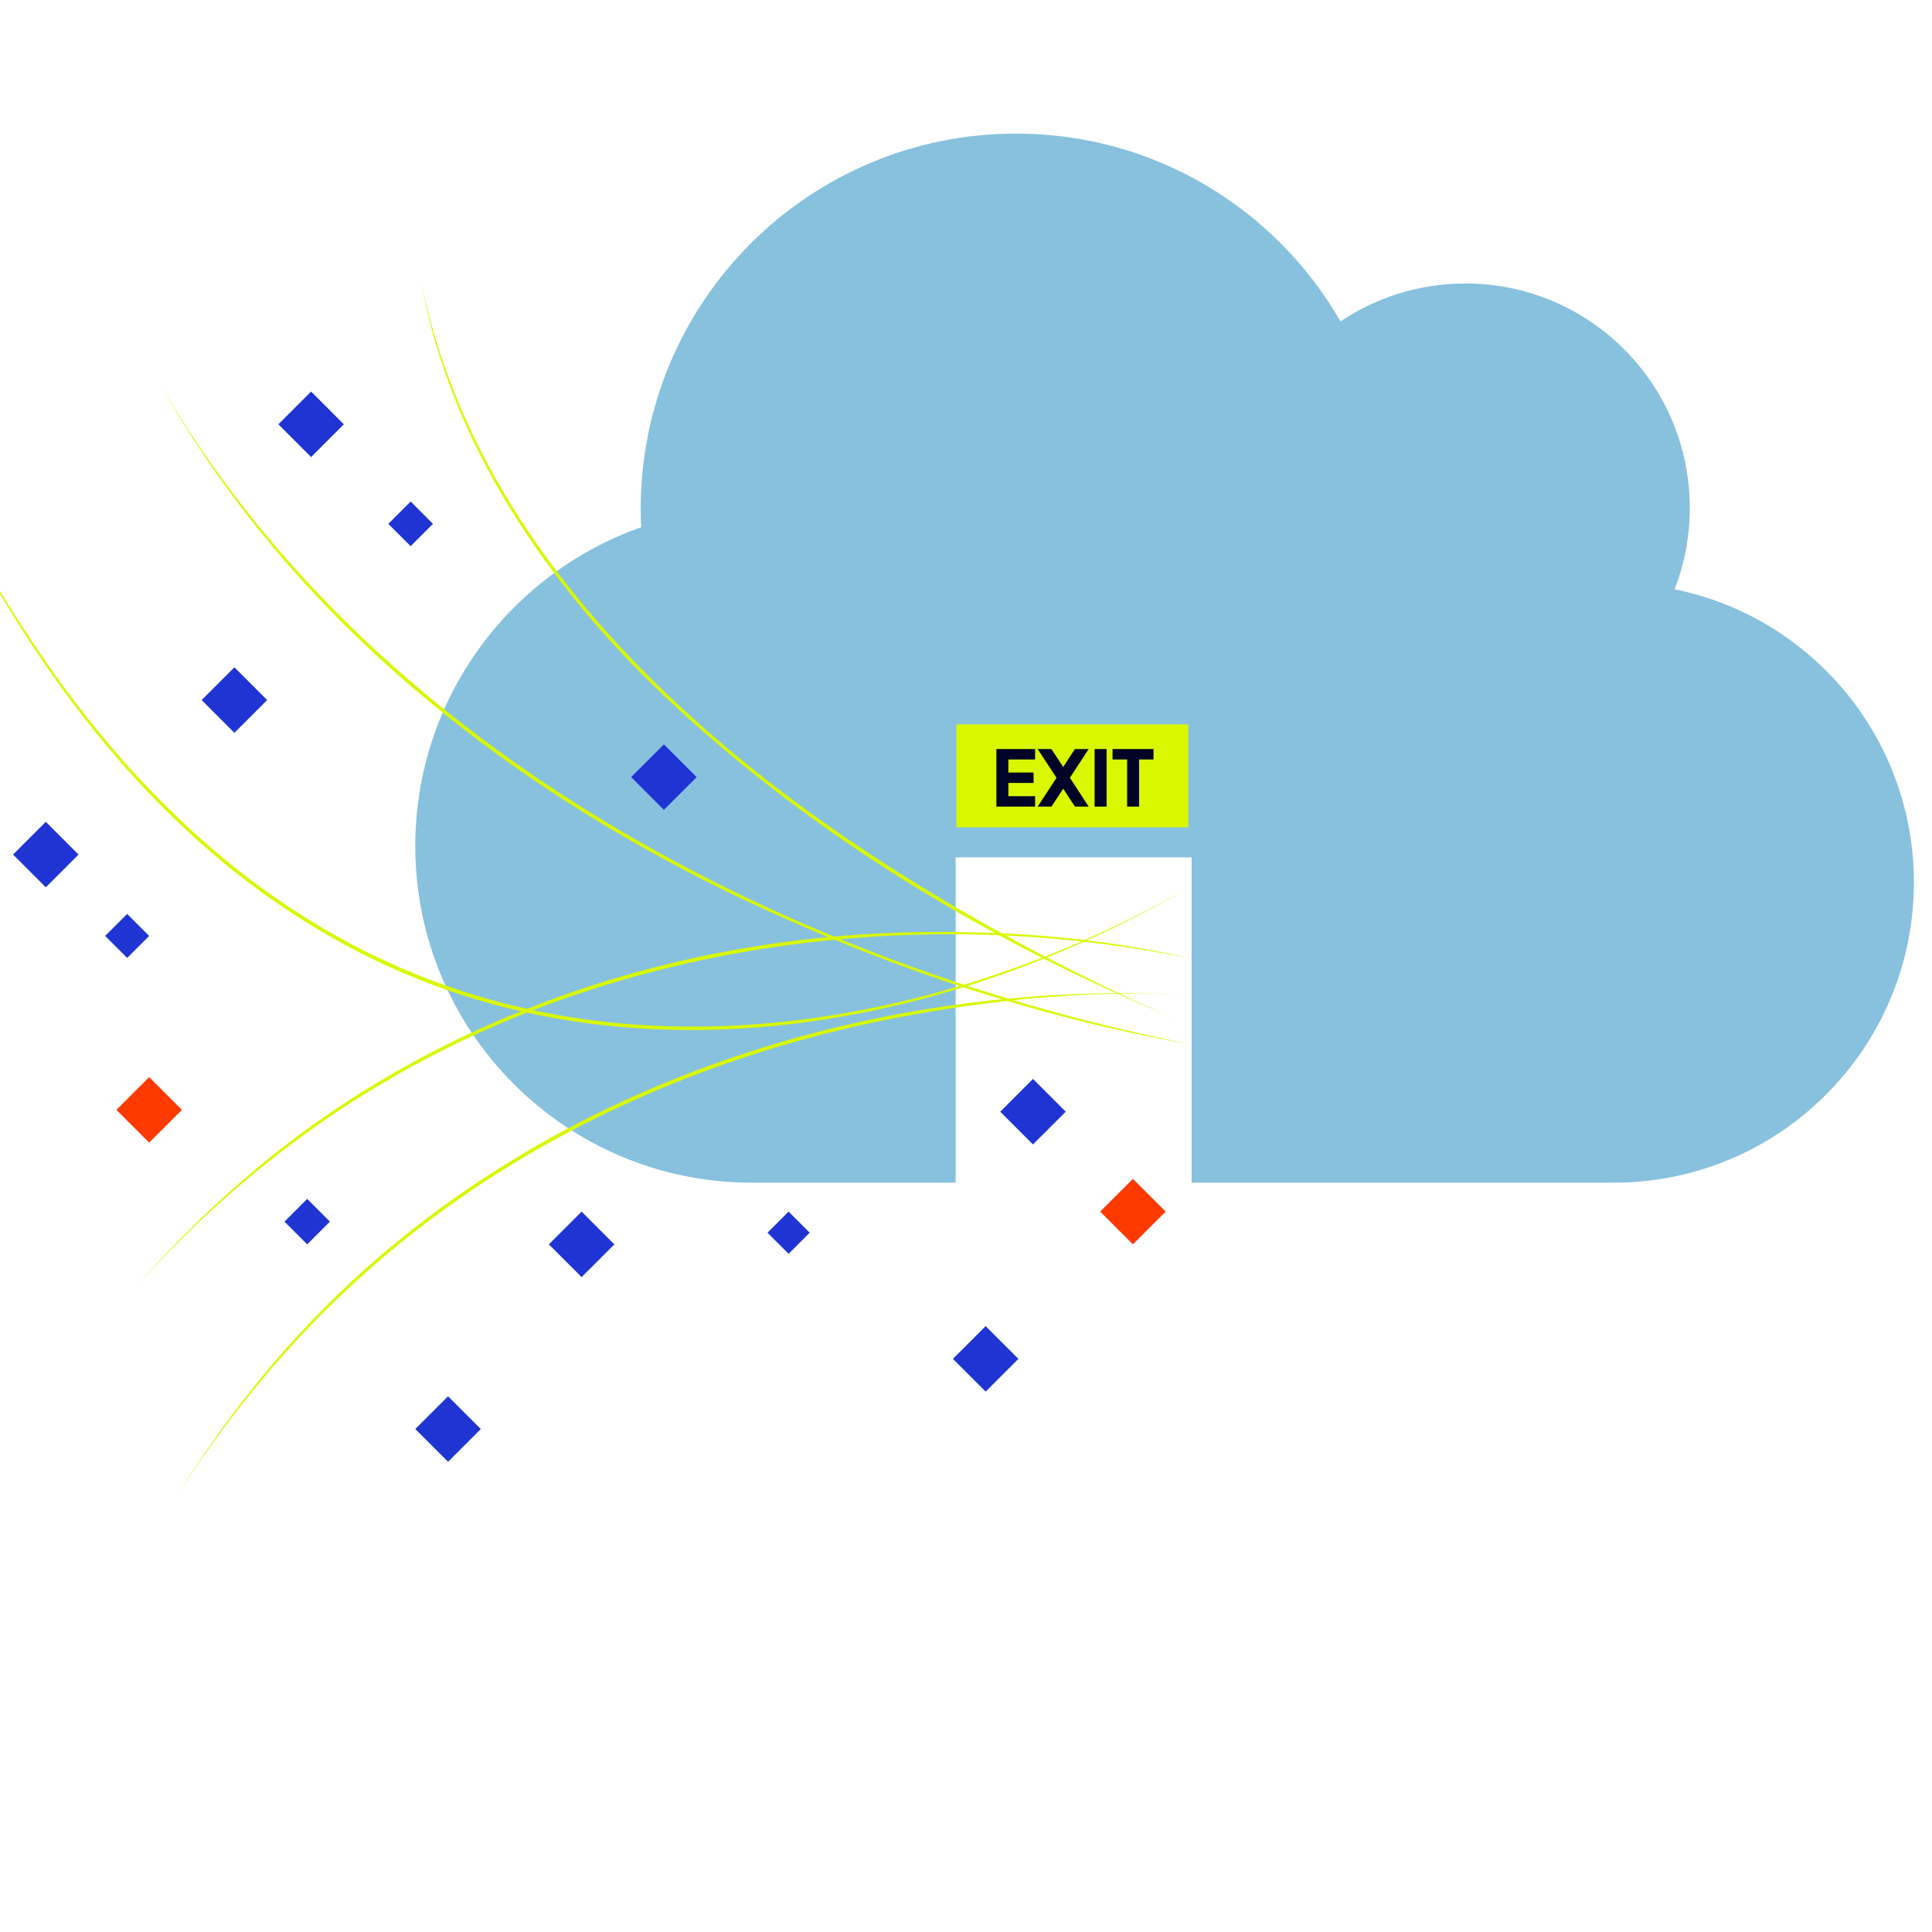 <?xml version="1.0" encoding="UTF-8"?>
<svg id="Layer_1" xmlns="http://www.w3.org/2000/svg" version="1.1" viewBox="0 0 1000 1000">
  <!-- Generator: Adobe Illustrator 29.8.1, SVG Export Plug-In . SVG Version: 2.1.1 Build 2)  -->
  <defs>
    <style>
      .st0 {
        fill: #d9f800;
      }

      .st1 {
        fill: #d9f800;
      }

      .st2 {
        fill: #000326;
      }

      .st3 {
        fill: #88c1dd;
      }

      .st4 {
        fill: #ff3a00;
      }

      .st5 {
        fill: #1f34d2;
      }
    </style>
  </defs>
  <path class="st3" d="M866.8,305.03c4.99-12.97,7.8-27.15,7.83-41.94.11-64.24-51.91-116.36-116.15-116.36-23.88,0-46.19,7.27-64.64,19.63-33.47-58.18-96.07-97.21-167.94-97.21-107.15,0-194.08,86.78-194.27,193.93,0,3.27.11,6.54.22,9.82-67.92,23.88-116.75,88.6-116.89,164.72-.17,96.36,77.87,174.54,174.23,174.54h105.46v-168.39h122.13v168.39h218.44c85.69,0,155.26-69.45,155.41-155.14.13-75.03-53.09-137.69-123.85-151.99Z"/>
  <rect class="st1" x="495.05" y="374.92" width="120.01" height="53.28"/>
  <path class="st0" d="M616.06,459.05c-112.64,65.97-254.31,97.08-380.68,54.74-54.88-18.39-104.76-50.58-146.05-90.94-29.61-28.7-55.21-61.55-77.47-96.21-17.79-27.8-33.46-56.9-47.42-86.77,14.25,29.73,30.2,58.67,48.24,86.24,22.42,34.44,48.11,67.08,77.81,95.54,41.18,40.09,90.87,72.05,145.52,90.25,125.17,42.36,267.73,11.44,380.05-52.85h0Z"/>
  <path class="st0" d="M218.21,147.05c36.75,175.83,212.46,297.08,365.62,369.35,10.88,5,21.82,9.85,32.95,14.26-99.82-40.06-194.43-96.21-272.85-170.25-60.41-57.55-110.4-130.13-125.72-213.35h0Z"/>
  <path class="st0" d="M616.79,540.63c-80.51-14.04-158.77-40.42-232.59-75.31-108.9-51.78-209.06-127.06-277.21-227.58-2.17-3.22-6.32-9.62-8.43-12.79-.93-1.57-6.96-11.18-8.07-13.02-2.09-3.55-5.69-9.8-7.71-13.24,0,0,5.24,8.76,5.24,8.76,4.75,7.98,11.28,18.05,16.56,25.76,115.07,168.02,316.3,268.41,512.21,307.43h0Z"/>
  <path class="st0" d="M616.79,496.25c-138.84-28.69-293.62-9.14-416.54,63.13-26.97,15.67-52.45,33.97-76.19,54.19-18.98,16.23-36.88,33.74-53.59,52.33,16.47-18.81,34.15-36.56,52.95-53.07,94.37-83.15,219.29-126.79,344.31-130.18,49.95-1.36,100.34,2.14,149.05,13.59h0Z"/>
  <path class="st0" d="M616.79,515.08c-51.08-2.89-102.47,2.13-152.65,11.69-106.51,20.51-208.8,68.32-287.58,143.61-32.4,30.88-60.81,65.9-84.77,103.71,18.44-29.91,39.69-58.36,63.61-84.14,115.88-125.56,292.85-184.41,461.39-174.87h0Z"/>
  <rect class="st4" x="65.22" y="562.48" width="23.97" height="23.97" transform="translate(428.82 113.66) rotate(45)"/>
  <rect class="st5" x="109.34" y="350.37" width="23.97" height="23.97" transform="translate(291.76 20.34) rotate(45)"/>
  <rect class="st5" x="57.77" y="476.38" width="16.1" height="16.1" transform="translate(361.82 95.35) rotate(45)"/>
  <rect class="st5" x="11.72" y="430.34" width="23.97" height="23.97" transform="translate(319.72 112.79) rotate(45)"/>
  <rect class="st5" x="331.65" y="390.24" width="23.97" height="23.97" transform="translate(385.07 -125.17) rotate(45)"/>
  <rect class="st5" x="219.93" y="727.69" width="23.97" height="23.97" transform="translate(590.95 52.65) rotate(45)"/>
  <rect class="st5" x="150.69" y="624" width="16.63" height="16.63" transform="translate(493.68 72.77) rotate(45)"/>
  <rect class="st5" x="400.45" y="630.32" width="15.45" height="15.45" transform="translate(570.72 -101.75) rotate(45)"/>
  <rect class="st4" x="574.41" y="615.13" width="23.97" height="23.97" transform="translate(615.19 -230.96) rotate(45)"/>
  <rect class="st5" x="149.03" y="207.63" width="23.97" height="23.97" transform="translate(202.46 -49.53) rotate(45)"/>
  <rect class="st5" x="204.38" y="262.97" width="16.34" height="16.34" transform="translate(253.98 -70.88) rotate(45)"/>
  <rect class="st5" x="522.69" y="563.42" width="23.97" height="23.97" transform="translate(563.47 -209.54) rotate(45)"/>
  <rect class="st5" x="498.18" y="691.36" width="23.97" height="23.97" transform="translate(646.77 -154.73) rotate(45)"/>
  <rect class="st5" x="289.06" y="632.09" width="23.97" height="23.97" transform="translate(543.6 -24.23) rotate(45)"/>
  <g>
    <path class="st2" d="M515.73,417.5v-29.8h20.04v5.4h-13.84v6.76h13.04v5.4h-13.04v6.84h13.84v5.4h-20.04Z"/>
    <path class="st2" d="M537.09,417.5l9.76-14.92-9.76-14.88h7.12l7.84,11.92h-3.48l7.8-11.92h7.12l-9.72,14.88,9.72,14.92h-7.12l-7.8-11.96,3.48.04-7.84,11.92h-7.12Z"/>
    <path class="st2" d="M566.57,417.5v-29.8h6.2v29.8h-6.2Z"/>
    <path class="st2" d="M583.41,417.5v-24.4h-7.56v-5.4h21.2v5.4h-7.44v24.4h-6.2Z"/>
  </g>
</svg>